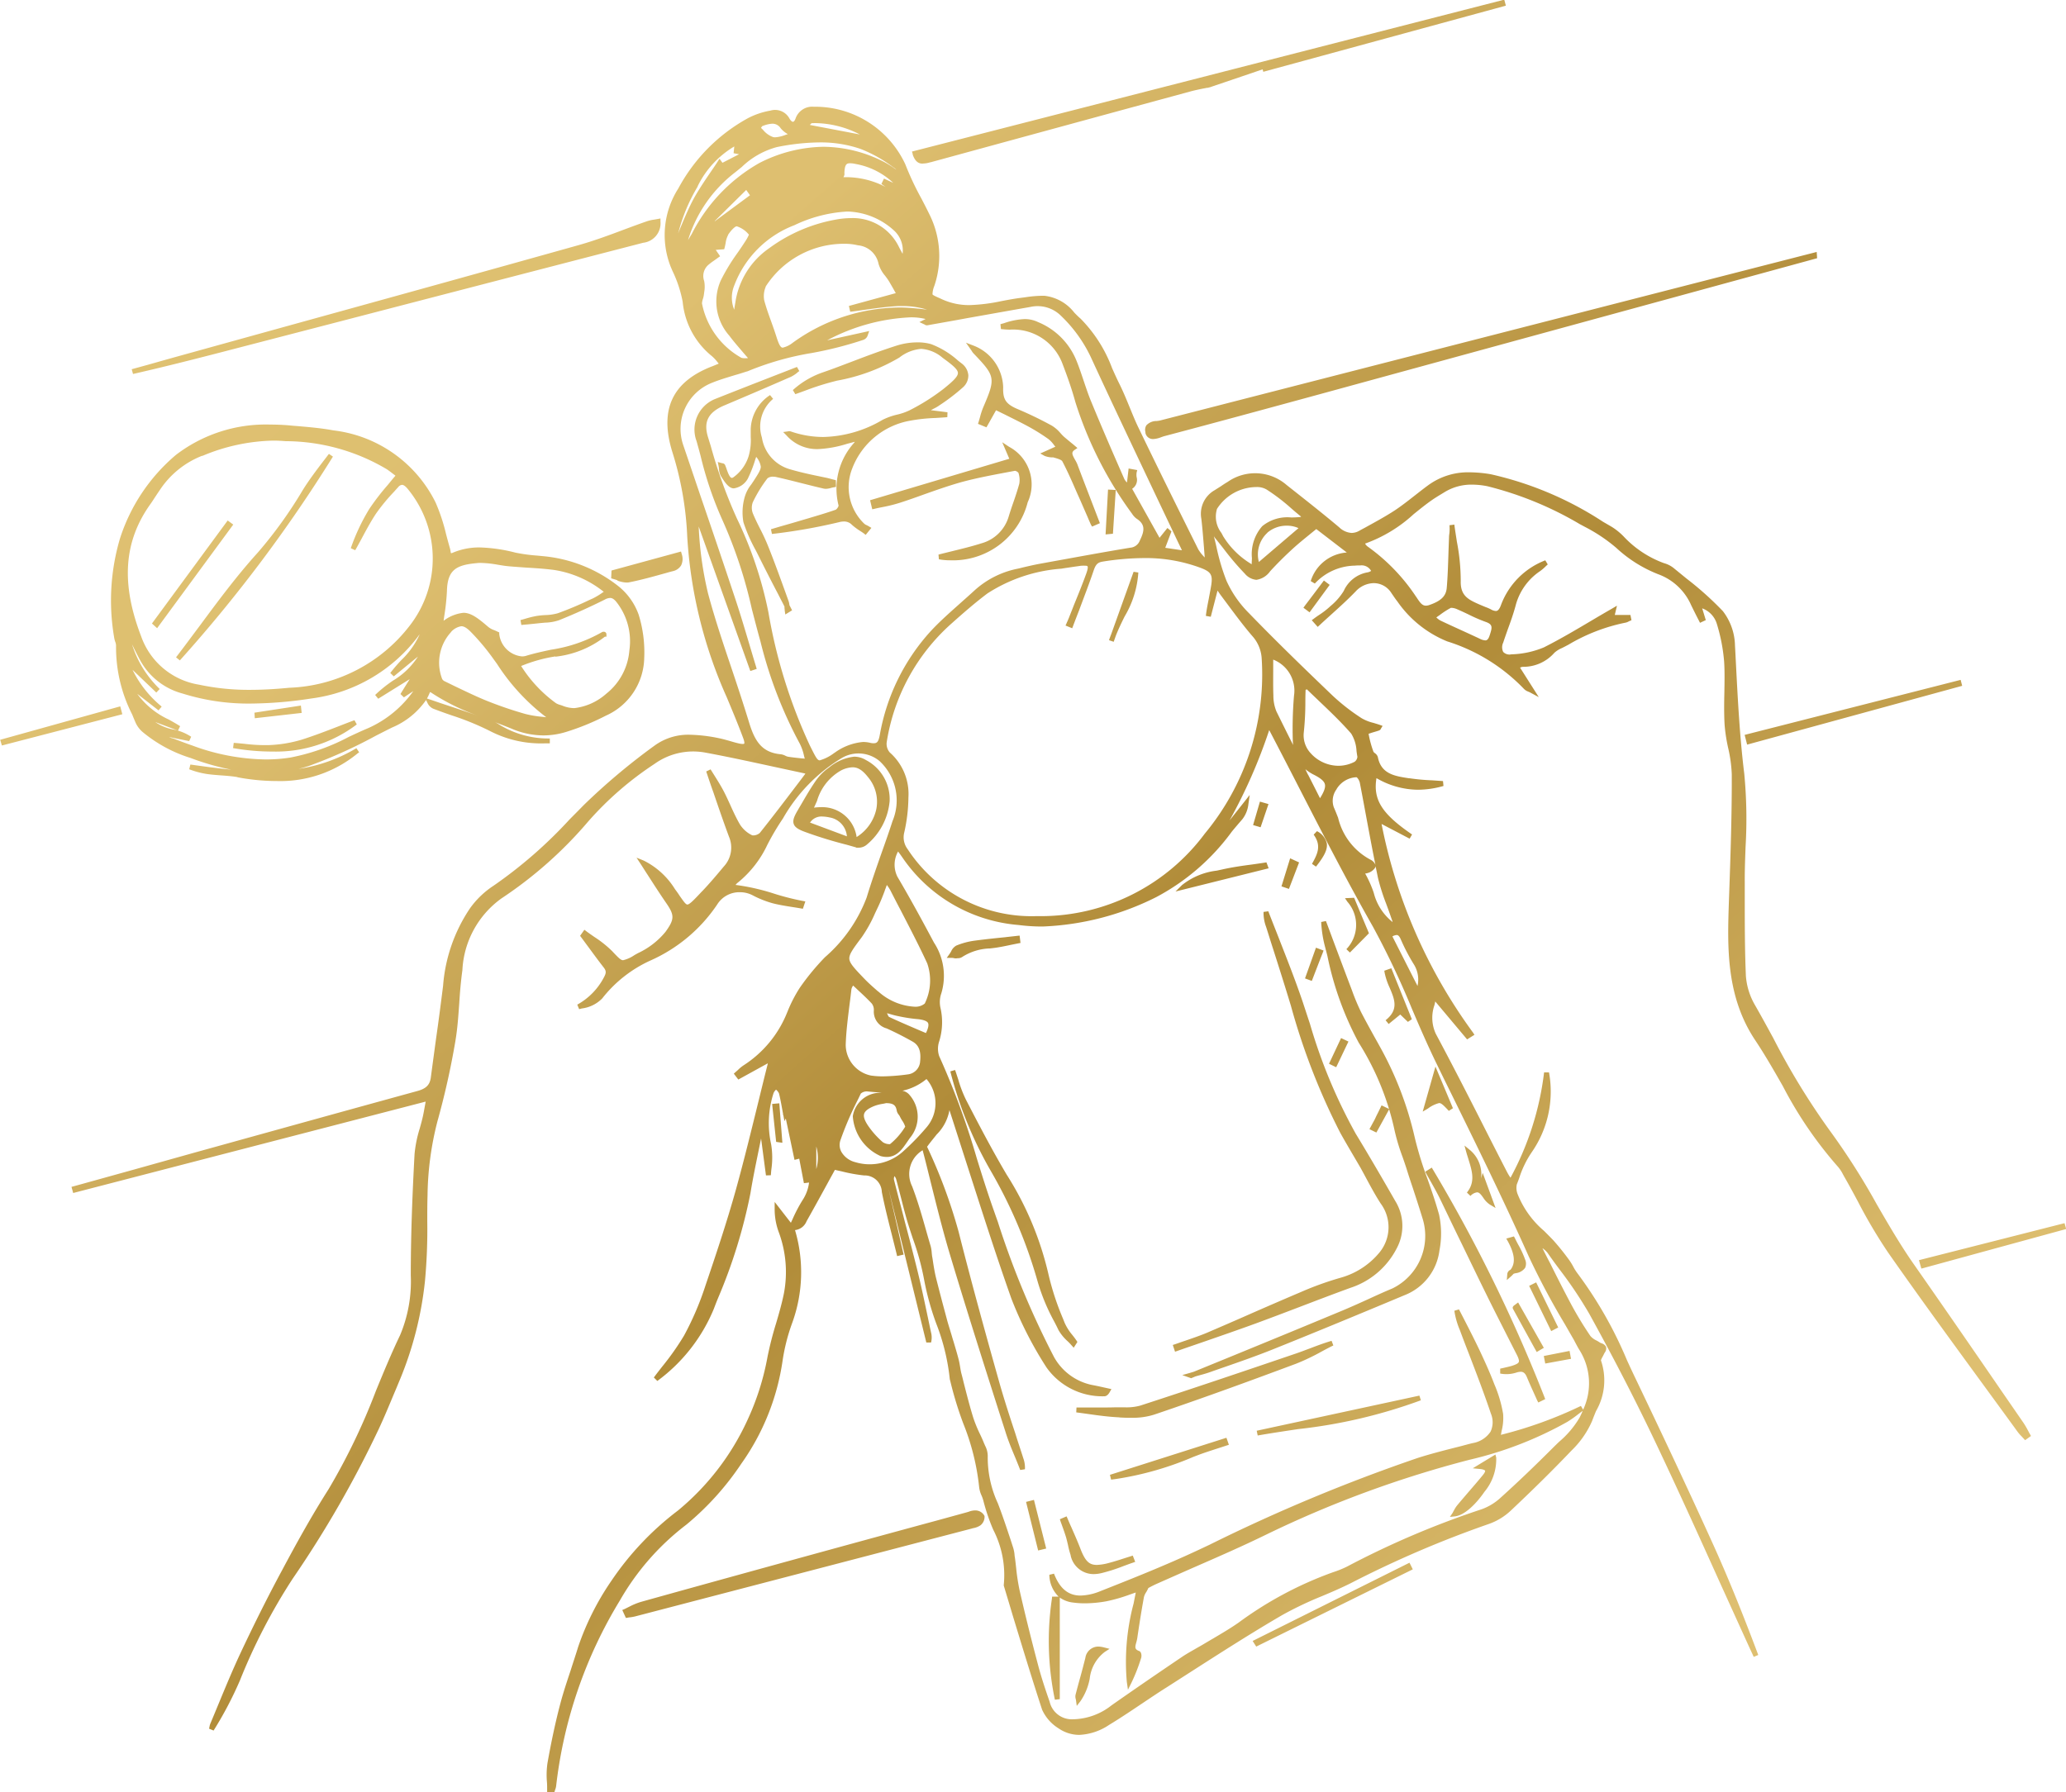 <svg xmlns="http://www.w3.org/2000/svg" xmlns:xlink="http://www.w3.org/1999/xlink" width="84.314" height="73.165" viewBox="0 0 84.314 73.165">
  <defs>
    <linearGradient id="linear-gradient" x1="-0.008" x2="0.846" y2="0.843" gradientUnits="objectBoundingBox">
      <stop offset="0" stop-color="#e0c472"/>
      <stop offset="0.296" stop-color="#debf70"/>
      <stop offset="0.631" stop-color="#b18c39"/>
      <stop offset="1" stop-color="#debf70"/>
    </linearGradient>
  </defs>
  <g id="Group_67554" data-name="Group 67554" transform="translate(0.125 0.12)">
    <path id="Union_2" data-name="Union 2" d="M13039.36,12256.625v-.1c0-.108,0-.221-.01-.329a3.375,3.375,0,0,1,.023-.749c.164-.924.338-1.727.532-2.456.118-.444.267-.889.408-1.312.1-.318.213-.651.312-.977a11.035,11.035,0,0,1,1.332-2.663l.014-.02a12.035,12.035,0,0,1,2.726-2.884,10.375,10.375,0,0,0,2.827-3.67,10.632,10.632,0,0,0,.825-2.581,13.853,13.853,0,0,1,.353-1.387c.118-.4.239-.819.322-1.233a4.676,4.676,0,0,0-.214-2.5,2.692,2.692,0,0,1-.165-.937v-.29l.178.228c.162.209.322.416.484.622.028-.06.057-.118.081-.175a6.3,6.3,0,0,1,.382-.728,1.685,1.685,0,0,0,.279-.739l-.21.026-.191-1-.193.049-.355-1.687-.056.105-.043-.233a.083.083,0,0,1-.013-.065c-.014-.062-.023-.129-.036-.194-.037-.2-.076-.428-.132-.645a.451.451,0,0,0-.112-.142l-.006-.007a.43.43,0,0,0-.1.136,3.99,3.99,0,0,0-.1,2.1,3.325,3.325,0,0,1,.01,1.009c-.01.082-.016.168-.022.25l-.2.007-.2-1.516a.025.025,0,0,0,0,.017c-.042.2-.082.4-.125.607-.108.529-.22,1.079-.309,1.625a21.559,21.559,0,0,1-1.328,4.291c-.06.145-.115.292-.171.437a6.933,6.933,0,0,1-2.3,2.93l-.142-.142c.108-.147.228-.3.353-.46a10.8,10.8,0,0,0,.878-1.249,12.068,12.068,0,0,0,.871-2.032c.4-1.181.871-2.574,1.256-3.962.332-1.2.631-2.43.924-3.62.118-.483.24-.983.365-1.477,0-.007,0-.013,0-.023l-1.2.661-.184-.24.068-.062c.033-.029.066-.059.1-.088a1.482,1.482,0,0,1,.236-.194,4.572,4.572,0,0,0,1.763-2.131l.026-.062a5.709,5.709,0,0,1,.5-.97,9.821,9.821,0,0,1,1.023-1.243l.006-.006a6.037,6.037,0,0,0,1.7-2.437c.185-.612.4-1.224.608-1.818.151-.425.306-.861.447-1.3a2.187,2.187,0,0,0-.529-2.449,1.341,1.341,0,0,0-1.542-.125,6.8,6.8,0,0,0-2.4,2.466,10.283,10.283,0,0,0-.635,1.072,4.385,4.385,0,0,1-1.2,1.542.578.578,0,0,0-.1.1,8.693,8.693,0,0,1,1.559.352,10.276,10.276,0,0,0,1.174.3l.115.021-.1.3-.082-.014c-.115-.02-.23-.039-.346-.056-.267-.043-.543-.086-.806-.154a4.1,4.1,0,0,1-.818-.326,1.115,1.115,0,0,0-.52-.125,1.062,1.062,0,0,0-.924.5,6.414,6.414,0,0,1-2.71,2.281,5.246,5.246,0,0,0-1.982,1.553,1.407,1.407,0,0,1-.832.411l-.111.029-.076-.185a2.7,2.7,0,0,0,1.089-1.117c.1-.185.095-.264-.017-.408-.224-.286-.44-.585-.651-.871-.089-.118-.174-.237-.263-.355l-.043-.059.175-.247.082.063c.105.079.22.158.328.233a4.49,4.49,0,0,1,.721.575l.059.063c.211.221.3.31.389.31a1.381,1.381,0,0,0,.467-.211l.142-.079a3.192,3.192,0,0,0,1.121-.867c.368-.51.375-.675.039-1.164-.27-.392-.532-.8-.766-1.164-.1-.151-.191-.3-.28-.435l-.174-.266.293.118a3.151,3.151,0,0,1,1.278,1.17c.076.1.142.194.194.276.142.2.24.349.31.349.092,0,.292-.214.595-.536l.017-.016c.306-.322.6-.671.874-1a1.134,1.134,0,0,0,.211-1.22c-.217-.585-.421-1.177-.635-1.806-.1-.275-.194-.559-.293-.854l.178-.086.2.319c.125.2.236.382.332.565s.184.378.27.565c.121.27.25.55.4.806a1.213,1.213,0,0,0,.493.435.159.159,0,0,0,.046.006.414.414,0,0,0,.267-.1c.51-.638,1.013-1.3,1.5-1.942q.179-.233.355-.471v-.013l-1.1-.237c-.97-.21-1.97-.431-2.959-.614a2.706,2.706,0,0,0-2.095.46,13.331,13.331,0,0,0-2.7,2.345,16.892,16.892,0,0,1-3.538,3.14,3.837,3.837,0,0,0-1.6,2.937c-.062.446-.1.9-.128,1.351-.036.507-.072,1.033-.158,1.542a31.973,31.973,0,0,1-.729,3.262,12.626,12.626,0,0,0-.407,3.042c-.011.345-.011.7-.011,1.039a22.858,22.858,0,0,1-.095,2.463,14.428,14.428,0,0,1-1.02,4.008c-.075.178-.147.358-.224.536-.21.5-.424,1.022-.661,1.525a43.977,43.977,0,0,1-3.491,6.066,23.77,23.77,0,0,0-2.157,4.162,15.165,15.165,0,0,1-1.072,2.039l-.184-.076a.31.31,0,0,1,.013-.056.652.652,0,0,1,.036-.145c.119-.282.237-.568.353-.849.279-.674.568-1.371.884-2.045.55-1.17,1.121-2.314,1.707-3.4.562-1.052,1.18-2.176,1.881-3.277a25.945,25.945,0,0,0,1.933-4.015c.31-.753.628-1.526.986-2.272a5.651,5.651,0,0,0,.438-2.446c0-1.453.05-3.024.154-4.951a5.073,5.073,0,0,1,.214-1.053c.046-.164.093-.332.129-.5.029-.129.052-.264.082-.431q.015-.075.029-.158l-14.385,3.731-.026-.092a.33.33,0,0,0-.017-.059l-.026-.1.1-.026c.812-.224,1.621-.45,2.43-.674l2.5-.7c2.977-.825,6.054-1.68,9.085-2.512.362-.1.51-.25.55-.56.072-.542.147-1.095.22-1.631.1-.687.19-1.4.279-2.1a6.536,6.536,0,0,1,1.1-3.169,3.6,3.6,0,0,1,.956-.918,18.44,18.44,0,0,0,3.107-2.709c.194-.194.392-.395.585-.592a26.117,26.117,0,0,1,2.891-2.427,2.332,2.332,0,0,1,1.44-.437,6.388,6.388,0,0,1,1.184.142c.147.029.292.072.434.111.122.036.243.073.368.1a.67.67,0,0,0,.161.023.108.108,0,0,0,.065-.013s.026-.043-.042-.224c-.217-.582-.454-1.147-.674-1.674a18.7,18.7,0,0,1-1.611-6.563,13.288,13.288,0,0,0-.605-3.436c-.536-1.72-.017-2.86,1.588-3.492.076-.026.151-.062.247-.1.017-.007.036-.017.056-.023l-.049-.06a1.677,1.677,0,0,0-.23-.246,3.248,3.248,0,0,1-1.193-2.22,5.055,5.055,0,0,0-.421-1.269c-.023-.06-.05-.115-.072-.171a3.529,3.529,0,0,1,.315-3.184,7.1,7.1,0,0,1,2.848-2.873,3.147,3.147,0,0,1,.91-.306.665.665,0,0,1,.779.325c.05.089.108.132.142.132s.076-.05.105-.132a.719.719,0,0,1,.739-.483l.086,0a4.056,4.056,0,0,1,3.653,2.345,11.835,11.835,0,0,0,.657,1.4c.122.233.243.47.358.707a3.8,3.8,0,0,1,.171,2.863.964.964,0,0,0-.075.342c.013.03.095.069.21.122.046.02.1.043.154.069a2.643,2.643,0,0,0,1.157.249,7.292,7.292,0,0,0,1.3-.164c.26-.049.526-.1.792-.132.063-.01.125-.016.191-.026a4.861,4.861,0,0,1,.756-.059,1.8,1.8,0,0,1,1.227.688c.082.085.167.171.256.246a5.715,5.715,0,0,1,1.286,2.019c.092.207.188.421.289.625.158.315.293.645.424.964.119.289.24.592.379.874.845,1.756,1.7,3.479,2.426,4.936a1.647,1.647,0,0,0,.233.3c.011.01.021.022.03.032-.01-.131-.02-.263-.03-.4-.032-.388-.062-.789-.108-1.181a1.106,1.106,0,0,1,.54-1.164l.27-.171c.085-.059.171-.115.26-.167a1.957,1.957,0,0,1,2.41.124c.8.632,1.47,1.158,2.146,1.727a.8.8,0,0,0,.51.23.658.658,0,0,0,.306-.086c.079-.046.161-.089.24-.131.4-.221.818-.447,1.207-.7.286-.19.562-.407.831-.618.178-.138.358-.282.546-.418a2.753,2.753,0,0,1,1.684-.522,5.349,5.349,0,0,1,.861.079,13.925,13.925,0,0,1,4.58,1.939l.358.208a2.581,2.581,0,0,1,.53.44,4.252,4.252,0,0,0,1.6,1.042,1.1,1.1,0,0,1,.381.188l.543.443a13.067,13.067,0,0,1,1.482,1.329,2.373,2.373,0,0,1,.493,1.4c.011.191.021.379.03.569.079,1.528.157,3.113.349,4.669a19.421,19.421,0,0,1,.053,2.985c-.017.467-.036.95-.033,1.421,0,.21,0,.421,0,.631,0,1.052,0,2.144.046,3.212a2.78,2.78,0,0,0,.364,1.181c.257.447.507.907.75,1.352a29.271,29.271,0,0,0,2.318,3.794,28.438,28.438,0,0,1,1.91,3c.474.818.963,1.663,1.516,2.452,1.184,1.693,2.377,3.423,3.528,5.1l.943,1.368a3.445,3.445,0,0,1,.185.315c.026.049.052.1.078.142l.043.079-.24.171-.059-.066c-.026-.026-.053-.056-.076-.082a1.588,1.588,0,0,1-.171-.194c-.479-.66-.97-1.331-1.443-1.979-1.272-1.743-2.591-3.548-3.85-5.35a20.909,20.909,0,0,1-1.23-2.082c-.174-.325-.354-.66-.542-.986-.02-.032-.036-.068-.056-.1a1.524,1.524,0,0,0-.2-.31,16.424,16.424,0,0,1-2.262-3.308c-.353-.618-.717-1.256-1.115-1.854-1.216-1.812-1.144-3.854-1.085-5.655l.01-.276c.057-1.62.115-3.3.108-4.944a5.667,5.667,0,0,0-.147-1.069,6.851,6.851,0,0,1-.145-.94c-.026-.443-.02-.891-.01-1.328.006-.414.017-.842-.01-1.263a7.218,7.218,0,0,0-.3-1.545.972.972,0,0,0-.595-.625l.147.48-.236.111-.043-.085-.1-.194c-.072-.145-.147-.293-.22-.444a2.341,2.341,0,0,0-1.339-1.259,5.416,5.416,0,0,1-1.716-1.078,6.6,6.6,0,0,0-1.246-.839l-.24-.128a14.086,14.086,0,0,0-3.774-1.549,3.266,3.266,0,0,0-.635-.065,2.09,2.09,0,0,0-1.131.318l-.142.086c-.118.072-.24.147-.355.227-.256.178-.506.382-.746.575a5.814,5.814,0,0,1-1.979,1.2s0,0,0,.007a.412.412,0,0,0,.093.108,7.8,7.8,0,0,1,1.982,2.049c.02.025.036.052.056.082.118.174.2.289.352.289a.463.463,0,0,0,.125-.023c.483-.164.69-.364.721-.693.039-.444.053-.9.068-1.342.007-.236.017-.483.026-.727,0-.053.007-.108.014-.161a1.639,1.639,0,0,0,.006-.315l0-.023.2-.025v.025c.029.221.068.447.1.668a8.479,8.479,0,0,1,.158,1.611c-.017.614.329.763.763.957.033.013.069.029.1.042s.089.036.135.057a1.7,1.7,0,0,1,.233.1.448.448,0,0,0,.2.066c.037,0,.125,0,.214-.25a3.123,3.123,0,0,1,1.806-1.818l.1.168c-.029.025-.062.056-.092.085a1.767,1.767,0,0,1-.224.19,2.43,2.43,0,0,0-1,1.424c-.089.322-.2.642-.315.95-.062.178-.128.362-.187.543a.435.435,0,0,0,0,.378.35.35,0,0,0,.329.1,3.71,3.71,0,0,0,1.328-.283c.678-.342,1.342-.736,1.986-1.118.26-.154.529-.312.8-.467l.2-.118-.089.378h.638l.043.214-.075.033a.167.167,0,0,0-.046.022.457.457,0,0,1-.146.05,7.438,7.438,0,0,0-2.314.9c-.065.032-.128.068-.194.1-.022.014-.046.023-.072.036a1.079,1.079,0,0,0-.3.19,1.683,1.683,0,0,1-1.292.572.315.315,0,0,0-.1.03s-.007,0-.01,0l.766,1.207-.339-.182c-.029-.016-.059-.029-.089-.042a.464.464,0,0,1-.177-.112,7.4,7.4,0,0,0-3.131-1.939,4.561,4.561,0,0,1-2.031-1.625c-.079-.1-.155-.213-.254-.358a.849.849,0,0,0-.717-.395,1.032,1.032,0,0,0-.733.336c-.325.339-.68.657-1.022.967-.15.135-.306.276-.453.414l-.076.069-.243-.273.089-.065c.065-.05.138-.1.2-.142a3.378,3.378,0,0,0,.421-.319l.053-.049a2.491,2.491,0,0,0,.542-.618,1.312,1.312,0,0,1,.99-.763.428.428,0,0,0,.128-.056.443.443,0,0,0-.44-.224c-.072,0-.151,0-.233.01l-.04,0a2.284,2.284,0,0,0-1.585.73l-.167-.1a1.661,1.661,0,0,1,1.473-1.167l-1.246-.957c-.092.076-.184.148-.272.221-.237.193-.464.378-.678.572-.352.322-.657.628-.934.93a.836.836,0,0,1-.56.349.694.694,0,0,1-.473-.253,10.961,10.961,0,0,1-.852-1c-.105-.135-.218-.276-.326-.411a1.06,1.06,0,0,1-.085-.115c.039.147.075.3.108.447a8.707,8.707,0,0,0,.407,1.371,4.44,4.44,0,0,0,.911,1.315c1.138,1.177,2.312,2.311,3.409,3.363a8.355,8.355,0,0,0,1.194.931,1.777,1.777,0,0,0,.489.193c.082.026.168.05.25.079l.118.043-.062.1a.135.135,0,0,1-.078.085c-.062.023-.146.047-.221.069s-.158.05-.21.069a4.151,4.151,0,0,0,.2.736.306.306,0,0,0,.06.056.293.293,0,0,1,.118.161c.135.688.687.773,1.269.861l.021,0a8.633,8.633,0,0,0,.934.085l.434.03.02.2a3.858,3.858,0,0,1-1.045.154,3.418,3.418,0,0,1-1.69-.474c-.145.888.23,1.463,1.453,2.3l-.1.171-1.145-.6a21.391,21.391,0,0,0,3.735,8.52l.056.086-.3.188-1.3-1.549c-.01.053-.021.1-.033.151a1.556,1.556,0,0,0,.056,1.17c.707,1.322,1.4,2.68,2.068,4,.276.543.563,1.108.849,1.661a2.28,2.28,0,0,0,.121.2.118.118,0,0,1,.01.014,12,12,0,0,0,1.371-4.3l.2,0a4.342,4.342,0,0,1-.7,3.252,4.077,4.077,0,0,0-.514,1.056c-.032.089-.065.178-.1.266a.69.69,0,0,0,.043.418,3.834,3.834,0,0,0,1.068,1.477c.129.128.26.26.385.391a10,10,0,0,1,.642.8,2.427,2.427,0,0,1,.161.26,2.034,2.034,0,0,0,.168.27,16.715,16.715,0,0,1,2.031,3.563c.118.257.24.52.365.779.943,1.974,2.052,4.314,3.13,6.694.592,1.306,1.184,2.753,1.861,4.555l-.185.078-.078-.171c-.062-.131-.122-.263-.182-.395-.371-.815-.746-1.644-1.111-2.446-.838-1.86-1.709-3.787-2.6-5.665-.818-1.727-1.716-3.472-2.745-5.336a17.019,17.019,0,0,0-1.193-1.782c-.171-.228-.343-.464-.507-.7a.981.981,0,0,0-.181-.171.131.131,0,0,1-.026-.017c.1.2.2.4.31.605.275.556.565,1.127.861,1.683a14.667,14.667,0,0,0,.789,1.3.763.763,0,0,0,.25.182,1.458,1.458,0,0,1,.135.082.747.747,0,0,0,.072.032.3.3,0,0,1,.178.139.271.271,0,0,1-.05.236c-.013.023-.026.046-.036.066-.017.039-.039.078-.06.118a.71.71,0,0,0-.062.135,2.5,2.5,0,0,1-.2,2.071c-.056.135-.111.272-.161.407a3.757,3.757,0,0,1-.842,1.207c-.742.779-1.548,1.575-2.462,2.437a2.534,2.534,0,0,1-.931.565,43.549,43.549,0,0,0-5.613,2.41c-.388.194-.792.368-1.184.532a14.66,14.66,0,0,0-1.62.773c-1.23.717-2.453,1.5-3.631,2.255l-1.091.7c-.319.2-.639.417-.95.624-.447.3-.914.615-1.385.9a2.362,2.362,0,0,1-1.22.408,1.484,1.484,0,0,1-.845-.267,1.732,1.732,0,0,1-.671-.763c-.411-1.256-.8-2.538-1.178-3.777-.124-.418-.249-.832-.374-1.247a.159.159,0,0,1-.01-.088,4.044,4.044,0,0,0-.432-2.233,7.988,7.988,0,0,1-.4-1.174,1.509,1.509,0,0,0-.076-.22,1.135,1.135,0,0,1-.1-.358,9.637,9.637,0,0,0-.647-2.585,14.671,14.671,0,0,1-.533-1.745.043.043,0,0,0-.007-.021.375.375,0,0,1-.013-.072,8.677,8.677,0,0,0-.543-2.223,11.1,11.1,0,0,1-.5-1.8,10.6,10.6,0,0,0-.464-1.693c-.056-.171-.115-.349-.171-.526-.118-.375-.214-.76-.31-1.135-.065-.25-.131-.51-.2-.766a.382.382,0,0,0-.066-.115.257.257,0,0,0-.022.138c.141.572.3,1.147.44,1.707.178.664.354,1.348.522,2.025.158.638.293,1.289.428,1.924.046.217.089.434.138.65a.824.824,0,0,1-.013.346h-.194l-1.545-6.294.618,2.706-.264.063-.022-.095c-.06-.247-.125-.5-.185-.743-.147-.579-.3-1.181-.417-1.779a.7.7,0,0,0-.724-.677,6.45,6.45,0,0,1-.924-.168c-.092-.02-.181-.039-.267-.06-.092.171-.187.339-.279.51-.286.523-.579,1.059-.878,1.588a.577.577,0,0,1-.471.362h0a6.047,6.047,0,0,1-.119,3.8,7.8,7.8,0,0,0-.389,1.535,9.635,9.635,0,0,1-1.684,4.2,11.5,11.5,0,0,1-2.242,2.488,10.362,10.362,0,0,0-2.716,3.1,18.6,18.6,0,0,0-2.6,7.579.685.685,0,0,1-.032.125.155.155,0,0,0-.014.039l-.022.072Zm14.9-24.713c.224.589.4,1.2.569,1.8.059.21.121.424.184.634a1.469,1.469,0,0,1,.043.28c.007.056.01.108.02.157.014.069.023.139.033.207.032.207.068.425.118.632.132.525.272,1.056.411,1.571l.056.211c.036.125.075.253.112.374.022.073.046.148.068.224s.046.158.072.237c.069.236.145.483.207.727.026.1.043.2.06.3s.029.188.053.275c.033.122.063.244.092.365.122.477.247.97.395,1.447a5.49,5.49,0,0,0,.276.67c.06.125.118.257.171.389.014.026.023.053.033.075a.919.919,0,0,1,.108.411,4.446,4.446,0,0,0,.411,1.937c.19.49.358,1,.52,1.486l.108.335a1.349,1.349,0,0,1,.056.3c0,.033.01.069.014.1.02.145.036.293.052.438a8.376,8.376,0,0,0,.142.911c.207.907.444,1.877.753,3.044.139.526.315,1.046.471,1.493a.926.926,0,0,0,.917.714,2.611,2.611,0,0,0,1.607-.569c.855-.6,1.77-1.229,2.878-1.979.171-.115.352-.217.529-.318.1-.06.213-.119.322-.185.138-.082.275-.164.417-.246.349-.207.71-.418,1.042-.651a15.056,15.056,0,0,1,3.788-2.032l.06-.022a4.155,4.155,0,0,0,.578-.233,35.783,35.783,0,0,1,5.5-2.342,2.306,2.306,0,0,0,.785-.486c.685-.618,1.378-1.282,2.124-2.028.082-.082.168-.165.25-.243a3.836,3.836,0,0,0,.832-.987c.046-.092.088-.183.126-.273l-.176.133a4.671,4.671,0,0,1-.457.322,15.174,15.174,0,0,1-4,1.548,44.484,44.484,0,0,0-8.257,3.038c-1,.49-2.035.94-3.038,1.378-.486.214-.986.435-1.479.654-.108.049-.215.105-.32.162l-.028.059q-.029.059-.059.108a.654.654,0,0,0-.093.2c-.115.628-.2,1.184-.275,1.693-.011.057-.023.108-.037.158-.056.2-.072.286.119.355.1.039.1.21.082.27a7.288,7.288,0,0,1-.4,1.025l-.142.283-.046-.316a9.261,9.261,0,0,1,.276-3.2c.029-.149.06-.3.089-.451-.082.026-.163.055-.243.083a6.686,6.686,0,0,1-.957.275,5.111,5.111,0,0,1-.871.083,3.446,3.446,0,0,1-.471-.03,1.156,1.156,0,0,1-.559-.205v4.147l-.2.023a11.717,11.717,0,0,1-.122-4.117l.01-.092h.263a1.275,1.275,0,0,1-.377-.891l.19-.046c.236.608.582.894,1.085.894a2.265,2.265,0,0,0,.8-.177c1.233-.487,2.664-1.053,4.015-1.687l.441-.207a70.324,70.324,0,0,1,8.509-3.548c.556-.177,1.131-.322,1.69-.463.184-.046.365-.1.549-.142a1.088,1.088,0,0,0,.727-.467.908.908,0,0,0,.014-.736c-.27-.806-.582-1.618-.882-2.4-.128-.329-.26-.671-.385-1.01a3.174,3.174,0,0,1-.224-.789l.188-.056c.083.161.165.318.247.479.188.365.381.747.563,1.125.266.563.47,1.02.631,1.446a5.256,5.256,0,0,1,.361,1.22,2.13,2.13,0,0,1-.062.694l-.029.157a17,17,0,0,0,3.265-1.18l.092.153a2.546,2.546,0,0,0-.15-2.433c-.056-.088-.105-.184-.154-.275-.03-.057-.062-.119-.093-.175-.118-.2-.233-.407-.352-.611a30.67,30.67,0,0,1-1.479-2.778c-1.1-2.463-2.318-4.929-3.492-7.312l-.233-.48c-.371-.756-.71-1.538-1.035-2.3a34.269,34.269,0,0,0-1.592-3.354c-1.042-1.835-2.022-3.739-2.969-5.583-.411-.8-.839-1.631-1.263-2.44a21.589,21.589,0,0,1-1.618,3.687l.592-.747.23-.292-.053.368a1.217,1.217,0,0,1-.246.621c-.142.164-.286.332-.425.5a9.064,9.064,0,0,1-3.091,2.681,11.258,11.258,0,0,1-4.633,1.2,7.535,7.535,0,0,1-.986-.062,6.354,6.354,0,0,1-4.737-2.752c-.05-.072-.1-.145-.171-.236a.147.147,0,0,1-.01-.017v.007a1.1,1.1,0,0,0-.023,1.032c.553.938,1.062,1.881,1.489,2.683a2.475,2.475,0,0,1,.3,2.075,1.079,1.079,0,0,0-.033.595,2.639,2.639,0,0,1-.065,1.4.936.936,0,0,0,.013.569,31.48,31.48,0,0,1,1.532,4.165c.21.681.431,1.382.671,2.062.063.175.121.349.184.52a35.464,35.464,0,0,0,2.295,5.527,2.307,2.307,0,0,0,1.631,1.161c.136.026.271.056.4.085l.315.069-.068.118c-.023.043-.1.175-.221.175a.026.026,0,0,1-.017,0,2.79,2.79,0,0,1-2.344-1.177,15.421,15.421,0,0,1-1.434-2.812c-.638-1.8-1.229-3.659-1.806-5.451-.236-.733-.479-1.493-.72-2.239,0,0,0,0,0-.007a1.856,1.856,0,0,1-.523,1l-.095.119c-.076.095-.155.193-.23.292-.021.03-.043.06-.066.088a21.37,21.37,0,0,1,1.289,3.477c.55,2.177,1.147,4.324,1.657,6.136.2.707.431,1.417.658,2.1.1.328.217.664.322,1a1.139,1.139,0,0,1,.068.453l-.193.03c-.062-.165-.129-.326-.194-.487-.145-.345-.293-.7-.407-1.068l-.264-.822c-.667-2.094-1.357-4.264-2-6.408-.3-1-.556-2.038-.806-3.038-.1-.4-.2-.817-.311-1.229A1.129,1.129,0,0,0,13054.262,12231.912Zm-3.916-.717a1.676,1.676,0,0,0,0-.921Zm1.818-3.084-.118.246a13.224,13.224,0,0,0-.717,1.667.589.589,0,0,0,.046.477.91.91,0,0,0,.572.415,2.03,2.03,0,0,0,1.985-.48,9.981,9.981,0,0,0,.918-.95,1.509,1.509,0,0,0-.007-1.966,2.306,2.306,0,0,1-.982.478.5.5,0,0,1,.3.183,1.348,1.348,0,0,1,.026,1.72c-.049.063-.092.129-.141.2-.194.282-.411.6-.825.6a.955.955,0,0,1-.25-.036,1.924,1.924,0,0,1-1.135-1.627,1.134,1.134,0,0,1,1.059-.957l.113-.015c-.171,0-.356-.018-.587-.041h-.022A.359.359,0,0,0,13052.164,12228.111Zm.871.424a1.826,1.826,0,0,0-.312.082c-.253.1-.388.207-.424.322s.017.27.161.486a3.5,3.5,0,0,0,.605.675.494.494,0,0,0,.253.078.1.1,0,0,0,.036,0,2.793,2.793,0,0,0,.621-.713.909.909,0,0,0-.125-.25,1.7,1.7,0,0,1-.1-.182c-.01-.016-.026-.039-.043-.062a.375.375,0,0,1-.079-.167c-.039-.221-.147-.3-.437-.3h0A1.335,1.335,0,0,1,13053.035,12228.535Zm-1.193-4.82a.409.409,0,0,0-.062.135c-.023.2-.046.4-.072.592-.069.556-.145,1.128-.161,1.69a1.288,1.288,0,0,0,1.032,1.246,3.339,3.339,0,0,0,.493.033,8.414,8.414,0,0,0,1.026-.083.566.566,0,0,0,.486-.532c.043-.408-.049-.654-.3-.8-.343-.194-.7-.378-1.069-.543a.707.707,0,0,1-.52-.736.424.424,0,0,0-.088-.283c-.182-.193-.379-.378-.593-.575-.052-.053-.108-.1-.167-.157C13051.845,12223.708,13051.845,12223.712,13051.842,12223.715Zm1.4,1.141c.021.047.053.119.076.129.385.181.77.345,1.177.52l.325.138c.1-.2.125-.342.083-.417s-.2-.135-.464-.155a6.311,6.311,0,0,1-.733-.115l-.049-.01c-.125-.026-.244-.062-.358-.095l-.069-.02A.077.077,0,0,1,13053.242,12224.855Zm-.1-5.027c-.1.267-.191.493-.3.717l-.095.2a5.616,5.616,0,0,1-.543.98l-.036.049c-.325.434-.486.654-.474.839s.227.41.611.809c.175.184.372.354.563.522l.007,0a2.407,2.407,0,0,0,1.506.624h.013a.589.589,0,0,0,.379-.131,2.137,2.137,0,0,0,.1-1.641c-.342-.74-.727-1.477-1.095-2.19-.138-.26-.272-.522-.407-.786a1.637,1.637,0,0,0-.129-.2.1.1,0,0,1-.016-.026C13053.193,12219.684,13053.164,12219.756,13053.138,12219.828Zm20.718,1.875,1.022,2.016a1.172,1.172,0,0,0-.135-.858,7.9,7.9,0,0,1-.553-1.056c-.075-.164-.132-.164-.161-.164A.368.368,0,0,0,13073.855,12221.7Zm-.7-2.821a.546.546,0,0,1-.233.2.639.639,0,0,1-.181.049,4.569,4.569,0,0,1,.349.783,2.216,2.216,0,0,0,.76,1.189c.007,0,.007-.006.01-.006l-.1-.286c-.053-.154-.111-.31-.167-.461a8.406,8.406,0,0,1-.329-1.039c-.033-.161-.065-.321-.1-.482A.126.126,0,0,1,13073.154,12218.882Zm-12.04-12.311c-.082.013-.168.023-.254.036-.171.026-.348.05-.519.079a6.421,6.421,0,0,0-3.016,1.01c-.526.395-1.025.835-1.493,1.252a8.166,8.166,0,0,0-2.617,4.813.535.535,0,0,0,.125.428,2.255,2.255,0,0,1,.76,1.835,6.753,6.753,0,0,1-.168,1.42.8.8,0,0,0,.135.69,6.039,6.039,0,0,0,5.215,2.736c.072,0,.142,0,.211,0a8.343,8.343,0,0,0,6.7-3.366,10.176,10.176,0,0,0,2.321-7.191,1.5,1.5,0,0,0-.389-.888c-.322-.375-.621-.775-.914-1.167-.111-.151-.224-.3-.335-.45-.053-.069-.1-.139-.161-.228l-.276,1.069-.2-.036c.026-.244.076-.483.122-.717.032-.182.072-.372.1-.556.059-.408-.02-.53-.435-.687a6.394,6.394,0,0,0-2.327-.4,10.972,10.972,0,0,0-1.678.145c-.193.033-.275.111-.358.352-.187.553-.4,1.1-.6,1.641-.082.211-.164.421-.243.632l-.036.095-.273-.111.043-.092a.485.485,0,0,1,.033-.076l.068-.161c.066-.171.135-.339.2-.51.171-.417.346-.848.5-1.275.082-.224.066-.283.056-.3s-.025-.029-.121-.029A1.466,1.466,0,0,0,13061.114,12206.571Zm10.462,9.114a.791.791,0,0,0-.115.743c.063.142.119.286.175.428a2.625,2.625,0,0,0,1.342,1.72.4.4,0,0,1,.181.2c-.125-.615-.24-1.236-.353-1.838-.092-.5-.187-1.013-.285-1.517a.463.463,0,0,0-.125-.22c-.017,0-.033,0-.047,0A1,1,0,0,0,13071.576,12215.686Zm-1.167-.592q.237.464.47.928a.192.192,0,0,1,.017.036c.171-.271.23-.447.2-.572s-.167-.247-.474-.4a1.657,1.657,0,0,1-.321-.214C13070.337,12214.946,13070.373,12215.021,13070.409,12215.094Zm-.1-3.459c-.007.164-.01.329-.01.493a11.634,11.634,0,0,1-.066,1.26,1.073,1.073,0,0,0,.286.835,1.533,1.533,0,0,0,1.128.51,1.438,1.438,0,0,0,.664-.165.286.286,0,0,0,.112-.2c-.014-.078-.026-.161-.036-.239a1.488,1.488,0,0,0-.218-.711c-.407-.467-.868-.907-1.314-1.331-.161-.155-.329-.312-.493-.474C13070.344,12211.622,13070.323,12211.628,13070.308,12211.635Zm-20.662-13.014a.647.647,0,0,0-.1.079,1.362,1.362,0,0,1-.24.154c-.865.378-1.789.775-2.7,1.16-.674.28-.881.668-.687,1.3.037.119.073.24.112.362a20.213,20.213,0,0,0,1.062,2.949,16.1,16.1,0,0,1,1.293,3.847,21.435,21.435,0,0,0,1.689,5.429l.05.1c.181.361.256.51.354.51a1.76,1.76,0,0,0,.589-.3l.014-.006a2.309,2.309,0,0,1,1.163-.444,1.274,1.274,0,0,1,.271.029.615.615,0,0,0,.16.023c.136,0,.2-.046.254-.335a8.46,8.46,0,0,1,2.071-4.232c.345-.374.736-.723,1.114-1.059.221-.2.451-.4.668-.6a3.686,3.686,0,0,1,1.778-.9c.066-.014.129-.03.194-.047.227-.053.46-.108.693-.151l.322-.059c1.108-.2,2.256-.414,3.387-.6a.453.453,0,0,0,.389-.3c.19-.385.229-.651-.136-.885a.727.727,0,0,1-.184-.2,15.66,15.66,0,0,1-2.314-4.561c-.158-.578-.362-1.134-.523-1.555a2.148,2.148,0,0,0-2.15-1.4,2.4,2.4,0,0,1-.253-.013l-.111-.01-.021-.2.146-.04a2.924,2.924,0,0,1,.838-.168,1.244,1.244,0,0,1,.549.122,2.855,2.855,0,0,1,1.568,1.571c.109.267.2.54.29.81.1.292.2.6.322.888.427,1.039.878,2.078,1.341,3.133a.49.49,0,0,0,.111.146l.066-.57.352.065-.026.1a.67.67,0,0,0,0,.181.429.429,0,0,1-.182.482l1.118,2,.322-.4.165.138-.254.671.681.1-.052-.112c-.086-.174-.151-.312-.218-.453-.309-.651-.618-1.3-.924-1.946-.828-1.75-1.687-3.555-2.509-5.34a5.705,5.705,0,0,0-1.227-1.714,1.35,1.35,0,0,0-1.252-.368c-.865.151-1.746.31-2.6.461-.536.1-1.072.193-1.608.289l-.022,0a.141.141,0,0,1-.089-.032.239.239,0,0,0-.023-.01l-.19-.089.253-.125a2.377,2.377,0,0,0-.618-.069,7.963,7.963,0,0,0-3.4.938l1.716-.379-.059.172a.286.286,0,0,1-.185.19,15.187,15.187,0,0,1-2.107.536,11.877,11.877,0,0,0-2.607.743.2.2,0,0,1-.049.013s0,0,0,0c-.151.049-.307.1-.457.141-.326.1-.668.2-.986.332a2.024,2.024,0,0,0-1.135,2.539c.23.677.46,1.357.69,2.035.464,1.354.94,2.755,1.4,4.14.218.647.415,1.315.608,1.96.089.3.178.6.27.9l.026.092-.26.085-2.107-5.9a14.233,14.233,0,0,0,.382,2.735c.272,1.017.614,2.035.946,3.019.247.733.5,1.5.73,2.252s.516,1.224,1.295,1.293a.573.573,0,0,1,.188.062.428.428,0,0,0,.115.04c.194.029.392.049.582.069.033,0,.06.006.092.006-.013-.039-.022-.078-.032-.115a2,2,0,0,0-.182-.513,17.6,17.6,0,0,1-1.595-4.152c-.124-.44-.239-.892-.352-1.325a18.835,18.835,0,0,0-1.2-3.63,14.7,14.7,0,0,1-.892-2.624c-.052-.2-.108-.4-.164-.6a1.345,1.345,0,0,1,.763-1.723c.776-.309,1.575-.621,2.345-.921.329-.128.661-.256.989-.385Zm19.34,12.116c0,.392-.007.763.007,1.135a1.682,1.682,0,0,0,.125.644c.224.454.45.914.681,1.368a1.912,1.912,0,0,1-.014-.2,15.991,15.991,0,0,1,.05-1.814,1.36,1.36,0,0,0-.849-1.471Zm7.24-2.446a3.494,3.494,0,0,0-.46.3c-.04.026-.082.056-.125.089.007,0,.013.01.02.013a.661.661,0,0,0,.151.112c.282.135.572.266.854.395.243.111.5.229.747.345a.591.591,0,0,0,.223.069c.04,0,.119,0,.182-.2l.013-.039c.089-.283.128-.414-.178-.517a6.491,6.491,0,0,1-.71-.309c-.145-.069-.293-.138-.437-.2a.646.646,0,0,0-.238-.064A.153.153,0,0,0,13076.226,12208.291Zm-9.538-4.031a1.084,1.084,0,0,0,.184.967c.023.043.046.086.069.132a3.4,3.4,0,0,0,1.167,1.147c0-.082.007-.165.01-.243a1.731,1.731,0,0,1,.418-1.309,1.617,1.617,0,0,1,1.184-.358c.135,0,.272-.007.4-.023a.036.036,0,0,0-.007-.02c-.131-.105-.263-.217-.388-.326a7.942,7.942,0,0,0-1.01-.772.774.774,0,0,0-.424-.1A1.919,1.919,0,0,0,13066.688,12204.26Zm2.062.96a1.2,1.2,0,0,0-.349,1.193l1.617-1.381a1.119,1.119,0,0,0-.473-.1A1.208,1.208,0,0,0,13068.749,12205.22Zm-22.007-12.159a.981.981,0,0,0-.105.343c-.013.056-.022.114-.039.174l-.017.069-.346.026.178.26-.079.056c-.052.039-.1.072-.145.105a2.624,2.624,0,0,0-.243.181.6.6,0,0,0-.184.667,1.251,1.251,0,0,1,0,.467c0,.03-.007.057-.01.083a.881.881,0,0,1-.043.187.766.766,0,0,0-.036.178,3.255,3.255,0,0,0,1.611,2.223.557.557,0,0,0,.142.017c.039,0,.078,0,.125-.007l-.185-.213c-.2-.237-.4-.461-.572-.694a2.111,2.111,0,0,1-.352-2.266,8.033,8.033,0,0,1,.674-1.111c.118-.167.237-.345.349-.52a1.665,1.665,0,0,0,.125-.236l-.02-.02a1.049,1.049,0,0,0-.477-.319v0C13047.038,12192.706,13046.877,12192.854,13046.742,12193.061Zm1.535,2.111a.977.977,0,0,0-.065.556c.079.3.188.6.293.891.072.2.147.411.213.622.1.309.165.424.25.424a1.027,1.027,0,0,0,.408-.2,7.526,7.526,0,0,1,4.308-1.439,5.827,5.827,0,0,1,.6.026c.191.016.385.036.575.062a3.323,3.323,0,0,0-1.009-.147l-.164,0c-.432.021-.872.083-1.3.142-.187.026-.382.056-.572.079l-.092.01-.053-.236,1.913-.523c-.022-.039-.046-.079-.065-.115-.079-.141-.151-.266-.224-.388-.043-.069-.095-.138-.147-.207a1.324,1.324,0,0,1-.267-.486.946.946,0,0,0-.845-.757,2.314,2.314,0,0,0-.553-.062A3.8,3.8,0,0,0,13048.277,12195.172Zm1.151-2.5a4.227,4.227,0,0,0-2.44,2.46,1.308,1.308,0,0,0,0,.983c.014-.1.03-.194.047-.293a3.268,3.268,0,0,1,1.371-2.21,6.532,6.532,0,0,1,2.877-1.2,3.789,3.789,0,0,1,.489-.036,2.085,2.085,0,0,1,1.947,1.194c.046.089.095.177.141.263a1.1,1.1,0,0,0-.322-.924,2.934,2.934,0,0,0-1.884-.8h-.075A5.711,5.711,0,0,0,13049.429,12192.676Zm-.678-3.2a3.282,3.282,0,0,0-1.45.815c-.1.082-.2.164-.306.247a5.535,5.535,0,0,0-1.891,2.742c.03-.053.063-.1.092-.155.021-.029.037-.062.057-.092a6.9,6.9,0,0,1,2.759-2.9,5.907,5.907,0,0,1,2.623-.664,5.468,5.468,0,0,1,2.5.635,3.759,3.759,0,0,1,.467.3.427.427,0,0,0-.069-.065l-.062-.04a5.5,5.5,0,0,0-1.335-.746,5.014,5.014,0,0,0-1.657-.263A9.14,9.14,0,0,0,13048.751,12189.474Zm-3.248,1.607a7.133,7.133,0,0,0-.8,1.917.36.36,0,0,0,.022-.059c.175-.421.353-.858.566-1.27.207-.388.457-.76.7-1.118.105-.154.218-.315.319-.473l.079-.125.121.167.678-.349-.224-.042.029-.276A3.849,3.849,0,0,0,13045.5,12191.081Zm.69,1.418.006.006,1.434-1.059-.154-.217Zm5.3-1.931a.32.32,0,0,1-.046.139h.121a3.507,3.507,0,0,1,1.6.4l-.172-.122.105-.22.378.174a3.009,3.009,0,0,0-1.532-.77,1.048,1.048,0,0,0-.22-.029C13051.589,12190.138,13051.5,12190.157,13051.49,12190.568Zm-3.331-1.953-.026.007a.438.438,0,0,0-.053.075c.033.03.069.063.1.1a.939.939,0,0,0,.4.276.581.581,0,0,0,.075.007,1.409,1.409,0,0,0,.428-.1c.033-.01.063-.021.092-.03a1.013,1.013,0,0,1-.292-.239.4.4,0,0,0-.339-.187A1.241,1.241,0,0,0,13048.159,12188.615Zm2-.111c-.021,0-.057.036-.086.072.7.132,1.371.26,2.042.388a4.065,4.065,0,0,0-1.838-.464C13050.24,12188.5,13050.2,12188.5,13050.162,12188.5Zm10.774,64.369c0-.014-.007-.029-.01-.046a.357.357,0,0,1-.007-.168c.063-.246.132-.5.2-.743s.135-.506.2-.76a.537.537,0,0,1,.52-.467,1,1,0,0,1,.244.036l.224.057-.194.125a1.583,1.583,0,0,0-.615,1.091,2.4,2.4,0,0,1-.381.924l-.148.188Zm7.211-2.413,6.4-3.193.046.089c.017.03.029.063.046.093l.043.088-6.389,3.153Zm-25.726-1.263.095-.04.2-.1a2.719,2.719,0,0,1,.471-.193c2.712-.757,5.471-1.516,8.062-2.227,1.355-.371,2.729-.746,4.061-1.107l1.171-.322c.026-.007.056-.017.086-.026a.719.719,0,0,1,.292-.05.421.421,0,0,1,.346.228.44.44,0,0,1-.168.381.771.771,0,0,1-.3.115l-.069.02c-4.882,1.276-9.367,2.446-13.717,3.581a1.7,1.7,0,0,1-.218.039c-.029,0-.059.007-.089.014l-.075.01Zm18.3-2.236a3.306,3.306,0,0,1-.111-.421c-.023-.1-.047-.2-.076-.306-.046-.151-.1-.306-.154-.453-.023-.069-.05-.136-.072-.2l-.029-.089.275-.118.04.092c.053.125.105.247.161.368.118.27.243.55.352.832.2.529.361.69.678.69a2.07,2.07,0,0,0,.489-.079c.2-.052.411-.118.612-.184l.282-.089.086-.029.1.256-.1.036c-.128.043-.26.093-.385.139a7.066,7.066,0,0,1-.881.282,1.412,1.412,0,0,1-.339.043A.958.958,0,0,1,13060.723,12246.961Zm-1.821-2.177.322-.082.5,1.986-.329.079Zm17.41.444c.022-.043.042-.082.063-.118a1.157,1.157,0,0,1,.125-.191c.147-.177.3-.354.446-.525.194-.224.395-.457.586-.69.121-.146.108-.191.1-.2s-.056-.05-.2-.062l-.3-.03.924-.562.033.125a2.076,2.076,0,0,1-.483,1.4c-.312.457-.792.957-1.207,1l-.2.021Zm-13.987-1.549,4.754-1.513.1.286-.1.033-.364.118c-.264.086-.533.171-.793.27l-.2.076a12.943,12.943,0,0,1-3.114.894l-.1.014-.135.017Zm5.99-1.8,6.639-1.434.06.191a21.156,21.156,0,0,1-5.015,1.177c-.539.082-1.1.164-1.644.26Zm-5.6-.546c-.437-.02-.867-.078-1.285-.138-.168-.023-.325-.046-.48-.065l.01-.2c.286,0,.6,0,.925,0,.256,0,.467,0,.664-.007h.378a2.093,2.093,0,0,0,.641-.072c2.154-.7,4.321-1.434,6.356-2.127.184-.062.368-.135.546-.2.292-.111.595-.227.9-.315l.072.188c-.158.076-.316.161-.468.243a8.913,8.913,0,0,1-1.045.5c-1.7.635-3.709,1.374-5.8,2.081a2.86,2.86,0,0,1-.931.128C13063.037,12241.352,13062.863,12241.342,13062.715,12241.335Zm17.042-.7c-.043-.1-.085-.191-.128-.286-.1-.221-.2-.444-.293-.668-.079-.184-.171-.207-.25-.207a.566.566,0,0,0-.164.029,1.323,1.323,0,0,1-.671.043l0-.2.147-.032c.1-.023.207-.047.31-.076.184-.056.276-.105.3-.158s0-.15-.089-.321c-.174-.343-.352-.691-.522-1.029-.243-.478-.493-.971-.733-1.46-.332-.674-.661-1.358-.983-2.022-.3-.611-.6-1.243-.9-1.864-.114-.23-.243-.46-.368-.681-.059-.105-.118-.207-.174-.309l-.046-.086.266-.168.053.089a62.921,62.921,0,0,1,4.544,9.275l.033.086-.282.138Zm-14.48-1.026.3-.085.167-.05,1.568-.641c1.464-.6,2.973-1.221,4.456-1.839.361-.15.727-.315,1.075-.473.328-.151.667-.306,1.006-.447a2.385,2.385,0,0,0,1.249-2.809c-.135-.443-.282-.894-.424-1.328q-.129-.379-.247-.76c-.052-.161-.108-.325-.164-.483a8.348,8.348,0,0,1-.345-1.177,11.059,11.059,0,0,0-1.44-3.476,12.891,12.891,0,0,1-1.276-3.531c-.025-.108-.056-.214-.082-.322a4.891,4.891,0,0,1-.174-1.075l.193-.039c.1.26.194.516.29.775.253.675.513,1.371.772,2.052a8.74,8.74,0,0,0,.375.895c.178.346.371.694.556,1.029.085.151.168.3.25.45a13.983,13.983,0,0,1,1.384,3.644,14.655,14.655,0,0,0,.533,1.723c.161.461.325.934.457,1.414a3.643,3.643,0,0,1,.016,1.467,2.262,2.262,0,0,1-1.423,1.824c-1.986.832-3.755,1.562-5.412,2.227-.642.256-1.3.486-1.943.71-.19.065-.382.132-.572.2s-.365.112-.543.161l-.068.02-.171.072Zm14.754-.779,1.052-.207.017.1c.01.043.017.082.022.122l.021.1-1.053.193Zm-.405-.371c-.279-.507-.568-1.032-.852-1.552-.039-.079.026-.125.063-.155a.276.276,0,0,0,.053-.039l.093-.069,1.049,1.852-.29.171Zm-14.736-.079.1-.033c.135-.046.27-.095.4-.138.289-.1.588-.2.874-.319.612-.263,1.236-.532,1.838-.8.661-.289,1.342-.585,2.016-.871a12.841,12.841,0,0,1,1.635-.588,3.147,3.147,0,0,0,1.571-1.026,1.624,1.624,0,0,0,.05-2c-.2-.309-.379-.638-.553-.96-.089-.167-.181-.339-.276-.51-.111-.19-.227-.388-.339-.578-.161-.276-.328-.56-.486-.846a27.042,27.042,0,0,1-2.009-5.175c-.233-.77-.48-1.549-.72-2.3-.1-.306-.191-.608-.29-.914l-.007-.02a1.62,1.62,0,0,1-.1-.6l.194-.026c.145.379.3.764.444,1.135.325.832.664,1.69.956,2.552.1.3.2.611.3.91a21.64,21.64,0,0,0,1.871,4.488c.568.934,1.128,1.9,1.607,2.736a1.933,1.933,0,0,1,.063,1.937,3.255,3.255,0,0,1-1.891,1.614c-.687.25-1.381.516-2.052.772-.588.224-1.2.457-1.8.678-.739.27-1.5.532-2.229.785-.326.112-.654.224-.98.339l-.095.033Zm-4.133.013a2.071,2.071,0,0,0-.171-.177,1.831,1.831,0,0,1-.362-.447c-.056-.119-.115-.237-.178-.355a8.135,8.135,0,0,1-.677-1.641,19.611,19.611,0,0,0-1.878-4.448,16.055,16.055,0,0,1-1.68-4.113l.194-.057c.046.129.088.264.131.392a4.96,4.96,0,0,0,.31.815c.51.986,1.055,2.035,1.663,3.062a13.036,13.036,0,0,1,1.714,4.1,10.994,10.994,0,0,0,.585,1.779l.069.174a2.144,2.144,0,0,0,.312.493c.057.072.119.151.171.23l.037.056-.151.236Zm18.676-2.426.286-.142.9,1.841-.286.148Zm-.892-.49a.219.219,0,0,1,.132-.168c.211-.27.175-.641-.111-1.164l-.062-.108.312-.089.04.072c.043.089.089.178.135.264a3.876,3.876,0,0,1,.282.608.423.423,0,0,1,0,.338.551.551,0,0,1-.371.218.536.536,0,0,0-.1.026c-.026.029-.057.059-.086.089l-.19.167Zm16.8-.559,5.941-1.51.068.24-.1.026-5.711,1.562-.1.026Zm-17.513-2.27a.945.945,0,0,1-.263-.272c-.1-.142-.168-.227-.257-.227a.452.452,0,0,0-.27.147l-.145-.138c.349-.431.217-.858.066-1.349-.026-.089-.057-.178-.083-.27l-.082-.3.243.2a1.3,1.3,0,0,1,.435,1.145l.065-.23.526,1.434Zm-29.125-2.558-.164-1.549.293-.026.125,1.611Zm24.414-.421-.108-.053-.093-.046.108-.2c.046-.086.1-.175.139-.264s.1-.2.147-.3l.1-.207.315.151-.526.957Zm2.492-2.653.145.345c.188.444.378.9.568,1.355l-.167.108c-.214-.228-.306-.319-.395-.319a1.284,1.284,0,0,0-.454.221l-.217.128Zm-4.344-.115.493-1.049.3.142-.5,1.049Zm2.309-1.778.039-.03c.5-.424.325-.832.122-1.309a2.764,2.764,0,0,1-.2-.6l-.013-.082.286-.1.838,2.081-.161.108-.312-.3-.434.354c-.013.011-.026.021-.039.033Zm-3.288-1.707.447-1.253.309.115-.036.1c-.138.349-.272.7-.407,1.049l-.036.092Zm-14.312-.828c-.04,0-.076-.01-.109-.01l-.2,0,.114-.161c.021-.029.04-.062.063-.1a.507.507,0,0,1,.211-.24,2.985,2.985,0,0,1,.74-.2c.414-.056.838-.1,1.246-.141.164-.021.332-.036.5-.057l.1-.01.036.3-.092.017-.293.059c-.217.047-.44.093-.667.125-.062.007-.128.017-.194.023a2.209,2.209,0,0,0-1.134.349.3.3,0,0,1-.185.049C13056.057,12222.6,13056.011,12222.594,13055.969,12222.591Zm16-.365a1.432,1.432,0,0,0,.043-1.934l-.1-.147.372-.017.029.065c.181.435.361.871.52,1.246l.056.139-.776.785Zm-6.707-2.617a2.791,2.791,0,0,1,1.417-.589l.227-.049c.395-.089.8-.148,1.2-.2.171-.023.349-.05.522-.076l.079-.013.089.243-3.8.947Zm4.058.053.354-1.145.365.168-.414,1.081Zm1.246-.918c.217-.395.4-.732.068-1.193l.135-.142a.752.752,0,0,1,.4.49c.04.24-.089.517-.44.957Zm-18.6-.67-.382-.109a17.392,17.392,0,0,1-1.727-.532c-.229-.086-.395-.174-.443-.322s.02-.309.168-.559c.056-.1.114-.194.171-.293.164-.283.338-.579.525-.854a2.2,2.2,0,0,1,.565-.586l.023-.017a1.942,1.942,0,0,1,1.016-.434.914.914,0,0,1,.48.138,1.8,1.8,0,0,1,.967,1.681,2.612,2.612,0,0,1-.947,1.785.518.518,0,0,1-.322.112A.471.471,0,0,1,13051.964,12218.073Zm.026-.432a1.782,1.782,0,0,0,.795-1.141,1.558,1.558,0,0,0-.335-1.292c-.227-.289-.414-.408-.638-.408a1.142,1.142,0,0,0-.467.129,2.1,2.1,0,0,0-.983,1.249c-.039.086-.079.178-.122.27a2.346,2.346,0,0,1,.29-.02A1.418,1.418,0,0,1,13051.99,12217.642Zm-1.907-.582,1.5.56a.846.846,0,0,0-.7-.77,1.631,1.631,0,0,0-.312-.039A.556.556,0,0,0,13050.083,12217.06Zm18.077.1.279-.957.349.1-.322.947Zm-41.445-1.957c-.224-.039-.46-.056-.687-.072-.167-.013-.345-.026-.516-.049a3.4,3.4,0,0,1-.77-.2l.049-.193c.525.074,1.09.153,1.666.209a10.427,10.427,0,0,1-1.655-.476,5.7,5.7,0,0,1-1.921-1.029,1.1,1.1,0,0,1-.318-.395c-.05-.115-.1-.233-.146-.349a6.042,6.042,0,0,1-.66-2.812.471.471,0,0,0-.04-.177,1.105,1.105,0,0,1-.042-.185,8.918,8.918,0,0,1,.243-4.015,7.442,7.442,0,0,1,2.281-3.409,6.025,6.025,0,0,1,3.841-1.24c.253,0,.517.01.782.033.1.01.2.02.3.026.493.043,1.006.085,1.5.178a5.35,5.35,0,0,1,4.176,2.945,7.441,7.441,0,0,1,.424,1.279c.05.188.1.378.154.565a1.2,1.2,0,0,1,.04.194c0,.007,0,.017.006.022a.144.144,0,0,0,.036.007,2.755,2.755,0,0,1,1.145-.233,6.519,6.519,0,0,1,1.45.211,6.715,6.715,0,0,0,.885.121c.141.014.286.026.427.043a5.811,5.811,0,0,1,2.884,1.2,2.608,2.608,0,0,1,.835,1.167,5.187,5.187,0,0,1,.228,1.772,2.636,2.636,0,0,1-1.568,2.354,9.934,9.934,0,0,1-1.611.66,3.183,3.183,0,0,1-.934.145,3.33,3.33,0,0,1-1.309-.279c-.219-.089-.441-.175-.662-.258a1.507,1.507,0,0,1,.185.106,3.817,3.817,0,0,0,2.046.556v.2c-.076,0-.148,0-.221,0a4.53,4.53,0,0,1-2.213-.5,11.036,11.036,0,0,0-1.555-.638c-.24-.082-.49-.171-.73-.263a.459.459,0,0,1-.267-.237l-.064-.132a3.184,3.184,0,0,1-1.385,1.122c-.221.108-.441.223-.658.332a19.793,19.793,0,0,1-2.7,1.223c-.153.052-.311.1-.469.135a6.449,6.449,0,0,0,2.369-.845l.112.168a.117.117,0,0,1-.033.022c-.02.014-.039.029-.056.043a4.956,4.956,0,0,1-3.259,1.108A8.726,8.726,0,0,1,13026.715,12215.2Zm-2.663-1.591c.267.1.542.207.815.3a8.883,8.883,0,0,0,2.988.569,6.41,6.41,0,0,0,1.007-.076,8.489,8.489,0,0,0,2.394-.845c.26-.121.525-.246.8-.361a4.5,4.5,0,0,0,1.831-1.506l-.382.253-.141-.135c.131-.214.256-.414.378-.608l-1.286.8-.125-.154a5.338,5.338,0,0,1,.733-.589,3.069,3.069,0,0,0,1.013-.979l-.986.809-.142-.139a6.6,6.6,0,0,1,.457-.532,3.37,3.37,0,0,0,.743-1.046.159.159,0,0,1-.017.02,6.5,6.5,0,0,1-4.409,2.6,16.818,16.818,0,0,1-2.469.207,8.956,8.956,0,0,1-2.785-.41,2.783,2.783,0,0,1-1.716-1.335c-.122-.221-.234-.447-.343-.671a4.32,4.32,0,0,0,1.128,1.821l-.138.145c-.322-.309-.645-.614-.97-.927a4.478,4.478,0,0,0,1.189,1.5l-.128.155-.868-.675a3.28,3.28,0,0,0,1.286,1.049c.154.086.313.175.463.271l-.088.181-.925-.349a1.936,1.936,0,0,0,.717.3,2.015,2.015,0,0,1,.747.3l-.082.177c-.283-.056-.553-.111-.819-.167C13023.963,12213.575,13024.009,12213.591,13024.052,12213.611Zm11.383-4.337a1.847,1.847,0,0,0-.371,1.917.217.217,0,0,0,.085.088l.408.2c.421.2.852.411,1.285.589a15.781,15.781,0,0,0,1.621.556,4.222,4.222,0,0,0,.651.112c.065.006.135.013.2.022a8.53,8.53,0,0,1-2.009-2.177l-.217-.3a9.116,9.116,0,0,0-.852-1.006c-.158-.161-.279-.233-.388-.233A.712.712,0,0,0,13035.435,12209.274Zm-.746,2.8.289.1.444.147c.365.121.742.248,1.112.377a8.789,8.789,0,0,1-1.948-.966s0,0-.006,0a.047.047,0,0,1-.017.013,2.072,2.072,0,0,1-.117.248Zm5-1.8a6.127,6.127,0,0,0-1.4.392,5.474,5.474,0,0,0,1.424,1.519.718.718,0,0,0,.168.069c.033.01.069.022.105.036a1.307,1.307,0,0,0,.477.095,2.373,2.373,0,0,0,1.3-.588,2.506,2.506,0,0,0,.943-1.77,2.585,2.585,0,0,0-.549-2c-.108-.122-.181-.139-.236-.139a.468.468,0,0,0-.217.066c-.6.3-1.23.585-1.868.842a1.9,1.9,0,0,1-.575.1l-.214.02c-.171.02-.345.036-.513.053-.079.006-.158.013-.237.022l-.036-.2c.066-.017.132-.036.2-.056a4.217,4.217,0,0,1,.457-.112,3.453,3.453,0,0,1,.358-.036,2.057,2.057,0,0,0,.51-.075,13.813,13.813,0,0,0,1.276-.536l.161-.072a3.077,3.077,0,0,0,.352-.21.714.714,0,0,1,.085-.057,4.3,4.3,0,0,0-2-.888c-.385-.053-.779-.078-1.164-.1-.23-.017-.467-.033-.7-.053-.157-.014-.315-.04-.467-.066a4.52,4.52,0,0,0-.681-.072c-.053,0-.105,0-.157.007-.832.075-1.207.257-1.23,1.135a9.01,9.01,0,0,1-.1.966c-.014.086-.026.172-.036.254a1.616,1.616,0,0,1,.809-.326c.315,0,.6.221,1.02.582a.8.8,0,0,0,.243.129c.046.02.092.039.138.063l.06.026v.063a1.03,1.03,0,0,0,.931.917.579.579,0,0,0,.151-.02c.342-.105.693-.181,1.035-.254a5.97,5.97,0,0,0,2.065-.71.124.124,0,0,1,.075-.022.106.106,0,0,1,.118.1v.1h-.062A4.013,4.013,0,0,1,13039.692,12210.28Zm-14.411-8.193a3.671,3.671,0,0,0-1.742,1.413c-.06.086-.119.175-.175.26s-.128.2-.2.3c-1.092,1.528-1.21,3.245-.378,5.405a3.009,3.009,0,0,0,2.367,1.97,9.68,9.68,0,0,0,2.078.21c.48,0,.983-.026,1.595-.085a6.5,6.5,0,0,0,4.926-2.545,4.464,4.464,0,0,0-.112-5.6c-.082-.092-.151-.138-.21-.138a.236.236,0,0,0-.161.1c-.057.06-.108.118-.161.178a7.726,7.726,0,0,0-.733.888c-.221.332-.414.693-.6,1.042-.082.151-.168.31-.254.461l-.181-.083a8.265,8.265,0,0,1,.76-1.61,9.808,9.808,0,0,1,.753-.977c.1-.122.2-.247.31-.372a.386.386,0,0,0-.04-.032c-.1-.076-.2-.155-.306-.228a8.138,8.138,0,0,0-4.137-1.15c-.167-.014-.338-.023-.506-.023A7.833,7.833,0,0,0,13025.281,12202.087Zm1.256,11.922.026-.2c.145.01.293.026.438.039a6.861,6.861,0,0,0,.979.053,5.344,5.344,0,0,0,1.349-.22c.51-.161,1.022-.358,1.516-.55.21-.082.428-.167.645-.246l.095.171a5.459,5.459,0,0,1-3.429,1.108A9.062,9.062,0,0,1,13026.537,12214.009Zm-9.506-.325,4.9-1.365.085.322-4.915,1.276Zm71.192-.2,8.815-2.246.063.243-8.776,2.4Zm-60.815-.907,1.895-.29.032.3-1.913.217Zm-3.2-2.259c.326-.425.648-.862.964-1.283.746-1.009,1.519-2.051,2.371-2.991a17.723,17.723,0,0,0,1.834-2.549c.257-.414.556-.809.846-1.19.075-.095.147-.193.224-.292l.164.111a59.2,59.2,0,0,1-6.247,8.319Zm38.075-.7c.026-.079.057-.161.089-.243l.914-2.549.194.03a4.026,4.026,0,0,1-.559,1.792c-.129.26-.257.525-.362.795l-.085.24Zm-39.058-.681,3.091-4.205.227.167-3.107,4.229Zm25.824-.526c0-.039-.007-.079-.011-.115a.3.3,0,0,0,0-.053c-.082-.164-.168-.325-.25-.489-.263-.5-.532-1.026-.789-1.542-.046-.093-.089-.178-.135-.267a6.533,6.533,0,0,1-.5-1.141,2.256,2.256,0,0,1,.053-1.033,1.462,1.462,0,0,1,.253-.493c.029-.039.056-.078.082-.121l.007-.007c.207-.322.313-.483.313-.615a.794.794,0,0,0-.187-.4c-.014.033-.023.069-.036.1a5.064,5.064,0,0,1-.31.795.782.782,0,0,1-.559.389c-.014,0-.026,0-.04,0-.19-.029-.332-.246-.457-.437a.457.457,0,0,0-.036-.057.721.721,0,0,1-.082-.3,1.167,1.167,0,0,0-.017-.121l-.032-.161.157.046c.01,0,.023,0,.033.007a.126.126,0,0,1,.111.075c.017.04.03.079.047.122.049.147.135.4.227.4a.2.2,0,0,0,.046-.013,1.673,1.673,0,0,0,.638-.872,2.326,2.326,0,0,0,.086-.795v-.3a1.72,1.72,0,0,1,.789-1.4l.125.154a1.475,1.475,0,0,0-.457,1.581,1.6,1.6,0,0,0,1.141,1.292c.339.1.693.182,1.036.254.157.032.322.068.483.1.065.017.131.033.2.053l.085.021.072.02.007.272-.086.017a.683.683,0,0,0-.108.023.845.845,0,0,1-.217.039.547.547,0,0,1-.082-.007c-.3-.068-.608-.147-.9-.22-.352-.089-.717-.182-1.075-.26a.6.6,0,0,0-.089-.007.352.352,0,0,0-.24.065,5.46,5.46,0,0,0-.6.98.64.64,0,0,0,0,.443c.092.224.2.444.31.658s.224.457.318.693c.253.631.487,1.279.714,1.907l.118.328a.7.7,0,0,1,.036.168l.108.211-.276.171Zm21.168-.118.059-.082c.24-.315.478-.632.717-.95l.06-.079.236.178-.821,1.121Zm-27.991-1.118a1.526,1.526,0,0,0-.184-.059l-.076-.023.014-.319,2.837-.775.026.095a.612.612,0,0,1-.022.471.526.526,0,0,1-.342.236c-.089.023-.178.046-.264.072-.5.139-1.009.283-1.525.385a.681.681,0,0,1-.089.007A1.173,1.173,0,0,1,13042.228,12207.173Zm13.527-.818a2.657,2.657,0,0,1-.3-.023c-.04-.006-.079-.013-.112-.017l-.017-.193c.175-.046.355-.089.529-.132.405-.1.822-.2,1.227-.329a1.6,1.6,0,0,0,1.111-1.1c.057-.187.118-.371.181-.549.089-.256.178-.522.25-.785a.916.916,0,0,0-.036-.444.261.261,0,0,0-.138-.082l-.424.079c-.6.114-1.227.233-1.825.4-.493.142-.986.315-1.467.486-.318.115-.65.233-.979.339a6.147,6.147,0,0,1-.714.178c-.1.02-.214.042-.318.068l-.1.021-.089-.369,5.682-1.693-.289-.674.279.185a1.738,1.738,0,0,1,.76,2.266,3.146,3.146,0,0,1-3.184,2.367Zm-3.473-1.095c-.049-.036-.1-.069-.147-.1a2.48,2.48,0,0,1-.342-.254.439.439,0,0,0-.319-.135.785.785,0,0,0-.2.026,22.961,22.961,0,0,1-2.745.483l-.04-.193.4-.119c.279-.078.565-.161.849-.246l.236-.069c.385-.115.783-.23,1.164-.365a.321.321,0,0,0,.112-.164,2.794,2.794,0,0,1,.638-2.571c.007-.01.013-.022.022-.036-.1.026-.21.056-.312.082a4.658,4.658,0,0,1-1.2.217,1.662,1.662,0,0,1-1.272-.556l-.138-.141.19-.026a.221.221,0,0,1,.115,0,4.066,4.066,0,0,0,1.328.228,4.947,4.947,0,0,0,2.423-.7,2.642,2.642,0,0,1,.582-.21,2.416,2.416,0,0,0,.517-.178,8.546,8.546,0,0,0,1.395-.881c.381-.307.585-.5.581-.645s-.213-.319-.624-.618a1.5,1.5,0,0,0-.871-.365,1.652,1.652,0,0,0-.895.355,7.7,7.7,0,0,1-2.545.943l-.129.033a10.778,10.778,0,0,0-1.144.364c-.151.056-.293.108-.428.154l-.1-.167a3.532,3.532,0,0,1,1.236-.727c.395-.135.792-.29,1.177-.435.6-.229,1.22-.463,1.845-.66a2.805,2.805,0,0,1,.822-.125,1.967,1.967,0,0,1,.562.072,3.487,3.487,0,0,1,1.089.664c.053.043.105.082.154.121a.669.669,0,0,1,.276.483.642.642,0,0,1-.217.493,8.073,8.073,0,0,1-.983.75l-.017.013a1.735,1.735,0,0,1-.2.112c-.036.02-.075.039-.111.06.224.029.45.056.677.085l-.006.2c-.161.014-.322.023-.48.033a6.914,6.914,0,0,0-1.022.108,3.108,3.108,0,0,0-2.387,1.973,2.068,2.068,0,0,0,.486,2.223.324.324,0,0,0,.122.076c.025.017.056.029.082.046l.1.06-.233.286Zm9.963-1.792.315.016-.115,1.786-.3.029Zm-.7,1.43c-.043-.1-.089-.2-.132-.306-.1-.227-.2-.46-.3-.687l-.158-.354c-.178-.411-.365-.835-.575-1.236-.033-.065-.217-.118-.325-.148l-.043-.013a.908.908,0,0,1-.355-.06l-.178-.1.185-.082.431-.194c-.017-.022-.033-.042-.05-.062a1.192,1.192,0,0,0-.227-.246,8.11,8.11,0,0,0-.854-.532c-.306-.165-.618-.316-.944-.48l-.345-.168-.349.622-.043.075-.345-.142.029-.089c.017-.059.033-.114.05-.174a3.089,3.089,0,0,1,.128-.395c.522-1.217.51-1.279-.4-2.229a.605.605,0,0,1-.069-.1c-.013-.017-.026-.036-.042-.06l-.187-.266.306.118a1.882,1.882,0,0,1,1.213,1.7c-.017.5.108.69.608.9a14.963,14.963,0,0,1,1.381.67,1.451,1.451,0,0,1,.346.3c.053.059.1.111.157.161.1.085.2.168.3.25.047.036.093.075.139.115l.1.085-.108.072c-.145.1-.118.175,0,.392a1.51,1.51,0,0,1,.1.19c.2.536.407,1.068.611,1.6l.313.815-.319.139Zm2.229-3.765a.353.353,0,0,1,.036-.289.568.568,0,0,1,.421-.175,1.15,1.15,0,0,0,.141-.022c7.918-2.035,15.97-4.1,23.756-6.1l3.038-.779.017.256-6.026,1.647q-7.162,1.958-14.326,3.919c-1.992.543-4.137,1.128-6.3,1.7-.036.011-.078.026-.125.043a1.019,1.019,0,0,1-.312.072A.312.312,0,0,1,13063.774,12201.133Zm-41.373-2.578.645-.177c.5-.142,1-.283,1.5-.421q2.165-.6,4.333-1.2c3.854-1.065,7.839-2.167,11.755-3.266.631-.177,1.259-.41,1.864-.638.309-.115.628-.233.943-.342a1.515,1.515,0,0,1,.276-.062c.046-.007.092-.017.145-.026l.118-.022v.121a.8.8,0,0,1-.707.871c-4.333,1.122-8.739,2.266-13,3.374l-3.318.861c-1.466.382-2.985.776-4.5,1.121Zm31.874-8.785-.033-.1,24.173-6.2.066.244-9.9,2.7-.027-.1-2.075.705-.088.031v0a.037.037,0,0,0-.02,0l-.06.022-.006-.01c-.053.014-.108.023-.165.033-.174.036-.352.072-.522.118-3.729,1.013-7.457,2.032-10.613,2.894l-.014,0a1.035,1.035,0,0,1-.272.05C13054.548,12190.171,13054.38,12190.092,13054.275,12189.77Z" transform="translate(-13017.156 -12183.593)" fill="url(#linear-gradient)"/>
  </g>
</svg>
